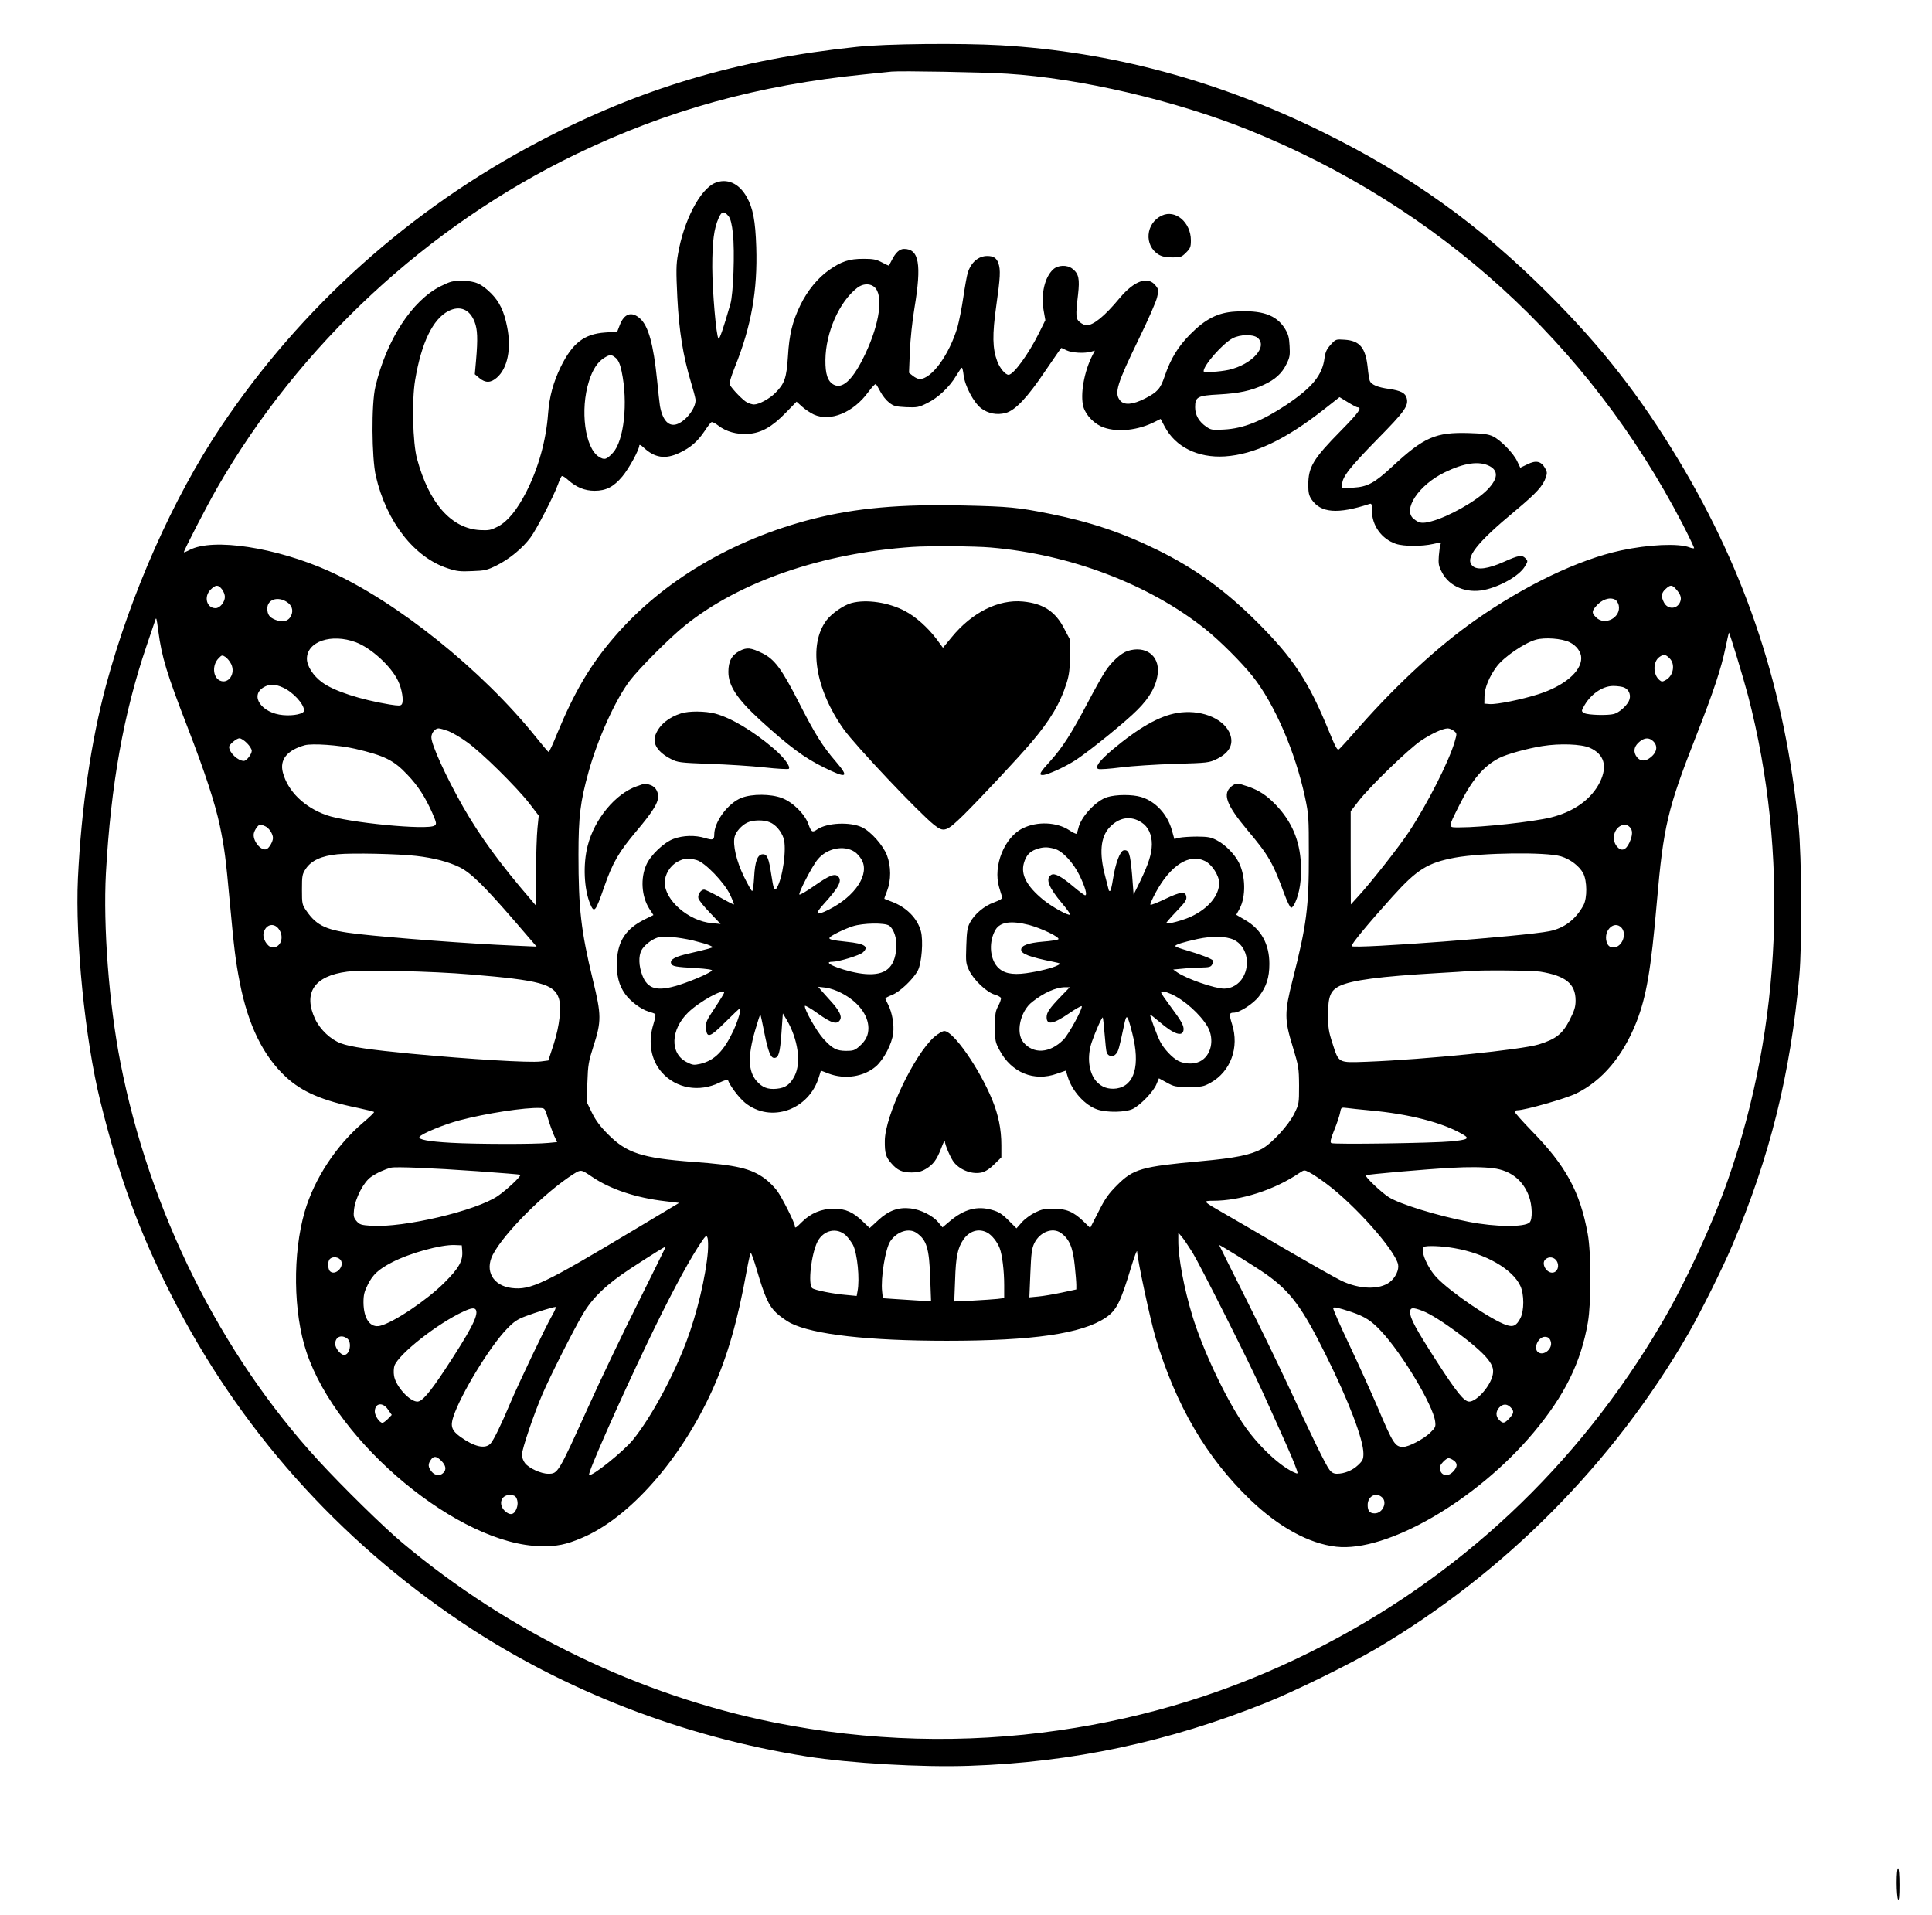 <?xml version="1.0" encoding="UTF-8" standalone="yes"?>
<svg version="1.0" xmlns="http://www.w3.org/2000/svg" width="1024pt" height="1015pt" viewBox="0 0 1366 1354" preserveAspectRatio="xMidYMid meet">
  <g transform="translate(0,1354) scale(0.1,-0.1)" fill="#000000" stroke="none">
    <path d="M6060 13209 c-846 -89 -1532 -293 -2250 -670 -907 -476 -1682 -1170
-2250 -2019 -336 -502 -634 -1173 -810 -1824 -106 -395 -175 -868 -199 -1366
-20 -431 50 -1139 158 -1575 130 -528 276 -927 501 -1370 476 -941 1179 -1731
2065 -2323 713 -476 1557 -803 2430 -941 305 -48 815 -78 1150 -66 726 24
1407 169 2097 446 194 77 591 272 773 379 911 536 1684 1315 2213 2232 87 151
240 458 310 623 266 626 411 1211 474 1905 20 220 17 840 -5 1060 -96 960
-365 1782 -848 2586 -274 455 -544 801 -923 1179 -491 490 -978 839 -1601
1145 -733 361 -1492 565 -2270 610 -280 16 -812 11 -1015 -11z m1060 -190
c516 -32 1190 -189 1711 -399 1339 -541 2400 -1505 3065 -2784 47 -92 84 -169
82 -172 -3 -2 -18 0 -33 6 -78 30 -291 20 -485 -22 -298 -64 -678 -246 -1031
-494 -258 -181 -552 -452 -814 -749 -72 -82 -139 -156 -147 -162 -12 -11 -23
8 -73 130 -144 352 -250 512 -505 767 -225 225 -439 380 -705 511 -255 125
-476 199 -770 258 -216 43 -282 50 -597 57 -451 11 -768 -18 -1072 -95 -569
-146 -1062 -439 -1402 -834 -170 -197 -283 -389 -405 -684 -29 -73 -57 -132
-60 -130 -4 1 -43 47 -87 102 -382 477 -986 962 -1468 1178 -373 167 -818 235
-983 149 -23 -12 -41 -19 -41 -16 0 13 165 333 235 454 581 1011 1486 1852
2540 2361 643 310 1286 488 2035 563 85 9 173 18 195 20 63 6 643 -4 815 -15z
m-115 -3350 c561 -48 1120 -260 1517 -577 102 -81 258 -237 335 -334 155 -195
302 -536 370 -855 26 -122 27 -142 27 -403 1 -373 -16 -503 -115 -890 -58
-229 -58 -279 1 -470 42 -139 44 -150 45 -275 0 -128 -1 -132 -33 -197 -40
-83 -160 -213 -230 -251 -80 -43 -188 -65 -431 -87 -420 -38 -478 -55 -592
-169 -62 -62 -86 -96 -133 -190 l-58 -113 -46 45 c-71 69 -123 91 -212 91 -63
1 -84 -4 -132 -27 -32 -16 -74 -47 -94 -70 l-37 -42 -57 57 c-45 45 -69 60
-115 73 -106 31 -198 6 -300 -80 l-51 -43 -31 37 c-38 46 -124 89 -195 97 -86
10 -155 -15 -228 -83 l-61 -56 -47 45 c-70 68 -123 92 -207 92 -86 0 -163 -32
-224 -93 -43 -43 -51 -48 -51 -30 0 22 -90 201 -125 249 -20 27 -58 65 -86 86
-99 73 -203 97 -508 119 -362 27 -470 62 -602 195 -55 55 -87 98 -114 153
l-37 76 5 138 c4 124 9 150 42 253 58 180 58 222 -4 475 -83 343 -101 499
-101 882 0 269 13 376 71 584 64 233 190 511 291 645 65 86 286 308 393 393
385 309 967 510 1605 554 112 8 446 6 555 -4z m-5436 -295 c12 -15 21 -39 21
-54 0 -37 -35 -80 -66 -80 -63 0 -85 81 -35 131 36 36 54 36 80 3z m10278 4
c35 -38 44 -64 33 -92 -20 -54 -88 -58 -115 -6 -22 42 -19 68 11 95 33 31 45
31 71 3z m-9819 -94 c35 -23 47 -57 32 -93 -17 -42 -59 -55 -111 -34 -44 17
-59 38 -59 81 0 63 73 88 138 46z m9392 16 c10 -5 21 -23 25 -39 19 -86 -98
-149 -160 -86 -31 30 -31 43 -2 77 40 49 98 69 137 48z m-10301 -220 c25 -188
59 -299 207 -682 125 -323 194 -536 228 -694 34 -165 42 -229 71 -544 31 -335
40 -410 71 -570 59 -299 165 -516 326 -665 114 -105 257 -167 507 -218 61 -13
113 -26 116 -29 3 -2 -30 -35 -74 -72 -192 -162 -348 -399 -416 -631 -87 -298
-82 -715 12 -995 215 -646 1084 -1365 1658 -1372 114 -2 177 11 288 58 337
141 703 557 925 1049 106 236 178 487 242 843 12 67 25 122 29 122 4 0 22 -51
40 -112 58 -198 86 -260 140 -311 27 -25 72 -57 101 -72 160 -81 550 -125
1105 -125 608 0 954 50 1122 163 77 52 105 106 182 362 22 72 40 120 41 107 1
-54 94 -489 131 -612 143 -478 360 -847 670 -1145 202 -193 414 -309 607 -331
358 -40 991 326 1394 806 220 262 336 496 385 780 24 138 24 489 -1 625 -54
298 -154 482 -398 731 -65 67 -118 127 -118 133 0 6 8 11 18 11 53 0 345 83
417 119 186 92 329 263 425 504 71 182 103 368 145 852 46 531 76 658 275
1165 126 321 180 485 210 630 12 57 23 106 24 107 4 5 102 -318 136 -447 289
-1114 239 -2331 -142 -3420 -110 -316 -302 -731 -469 -1015 -594 -1013 -1439
-1805 -2479 -2323 -564 -282 -1156 -466 -1781 -556 -671 -97 -1347 -78 -2014
55 -953 192 -1873 636 -2629 1270 -131 109 -426 399 -594 582 -694 755 -1196
1765 -1401 2817 -81 415 -122 963 -102 1337 35 625 125 1129 286 1603 31 91
59 173 62 183 8 27 10 20 22 -73z m1397 -81 c107 -40 249 -169 298 -272 28
-57 42 -144 27 -166 -8 -12 -21 -12 -86 -2 -206 34 -395 95 -478 157 -62 45
-107 115 -107 166 0 123 174 181 346 117z m8582 0 c49 -24 82 -69 82 -112 0
-96 -122 -198 -305 -256 -116 -37 -294 -73 -342 -69 l-38 3 1 55 c1 57 35 139
87 208 50 67 195 166 276 189 64 18 183 9 239 -18z m-9463 -155 c32 -68 -20
-143 -80 -116 -51 24 -56 111 -9 158 22 23 25 24 48 9 13 -9 32 -32 41 -51z
m10170 41 c42 -41 27 -125 -29 -154 -21 -12 -28 -12 -42 0 -48 39 -48 131 -1
164 30 21 44 19 72 -10z m-9805 -206 c72 -32 150 -117 150 -163 0 -23 -75 -39
-149 -32 -150 13 -237 136 -138 196 41 25 80 25 137 -1z m9484 0 c37 -17 51
-60 32 -97 -19 -37 -69 -80 -104 -90 -44 -12 -185 -8 -210 6 -21 12 -21 15 -7
41 46 89 133 151 211 151 29 0 64 -5 78 -11z m-8314 -308 c28 -11 87 -45 132
-78 101 -71 351 -318 441 -434 l66 -86 -9 -89 c-5 -49 -10 -192 -10 -318 l0
-230 -37 44 c-215 249 -358 445 -478 654 -120 211 -225 440 -225 493 0 31 26
63 51 63 11 0 41 -9 69 -19z m7110 1 c22 -18 22 -18 5 -77 -40 -138 -192 -438
-324 -638 -69 -104 -266 -355 -360 -457 l-50 -55 -1 329 0 330 55 71 c78 102
356 371 443 429 76 50 152 85 188 86 12 0 32 -8 44 -18z m-8534 -86 c19 -19
34 -43 34 -54 0 -25 -37 -72 -56 -72 -42 0 -104 59 -104 99 0 17 53 61 73 61
11 0 34 -15 53 -34z m9942 14 c39 -37 26 -87 -30 -124 -36 -24 -73 -14 -93 24
-18 35 -8 68 31 99 34 26 64 27 92 1z m-9178 -54 c210 -49 274 -81 371 -184
74 -77 127 -160 176 -271 30 -70 31 -77 16 -88 -46 -35 -619 21 -766 74 -157
56 -272 169 -307 301 -24 91 30 158 155 193 52 14 243 1 355 -25z m8730 7
c102 -45 127 -129 73 -241 -60 -122 -183 -211 -348 -252 -127 -31 -485 -70
-643 -70 -87 0 -87 -10 -5 155 91 183 172 278 284 336 53 27 197 67 304 84
124 20 276 14 335 -12z m-9365 -555 c27 -12 55 -54 55 -83 0 -25 -27 -72 -46
-79 -40 -15 -101 63 -89 113 7 27 32 61 46 61 4 0 20 -5 34 -12z m9647 -5 c23
-21 23 -57 -1 -110 -25 -55 -57 -65 -88 -29 -48 57 -14 152 56 155 8 1 23 -6
33 -16z m-8577 -205 c121 -14 226 -41 305 -80 79 -39 171 -129 390 -382 l154
-179 -160 7 c-311 13 -853 54 -1102 82 -221 25 -291 56 -365 163 -31 45 -32
49 -32 152 0 98 2 108 27 146 39 59 112 92 225 103 104 10 431 3 558 -12z
m8092 -3 c66 -20 130 -69 157 -120 28 -54 29 -174 2 -225 -54 -100 -136 -163
-241 -184 -167 -35 -1374 -126 -1398 -106 -9 8 116 159 290 352 172 191 248
238 440 274 191 35 645 41 750 9z m-9068 -511 c45 -57 16 -139 -46 -132 -34 4
-69 64 -59 103 15 58 70 73 105 29z m9496 6 c36 -40 10 -123 -43 -137 -32 -8
-54 6 -63 39 -22 82 56 153 106 98z m-8135 -330 c486 -40 588 -68 621 -168 20
-62 6 -193 -36 -324 l-38 -116 -54 -7 c-80 -10 -491 15 -918 55 -282 27 -429
48 -494 73 -72 26 -146 96 -182 170 -88 187 -8 307 226 337 114 14 596 4 875
-20z m7560 20 c180 -29 250 -86 250 -204 0 -45 -8 -70 -42 -138 -51 -98 -95
-134 -217 -172 -122 -38 -800 -107 -1217 -123 -205 -7 -197 -12 -243 131 -27
82 -31 111 -31 202 0 130 17 171 82 203 87 41 281 67 693 91 105 6 204 12 220
14 82 8 448 5 505 -4z m-7015 -1040 c12 -41 32 -95 43 -120 l21 -45 -62 -6
c-95 -10 -514 -9 -687 1 -162 9 -235 23 -224 42 14 22 173 88 284 117 185 49
463 92 569 87 33 -1 34 -3 56 -76z m5810 59 c279 -25 519 -87 660 -171 48 -28
33 -36 -83 -48 -125 -12 -835 -23 -849 -12 -10 6 -5 28 21 93 19 46 37 101 41
122 7 38 8 38 49 33 22 -3 95 -11 161 -17z m-6310 -430 c165 -12 302 -23 304
-25 9 -8 -95 -106 -159 -150 -153 -105 -667 -226 -895 -211 -71 5 -82 8 -104
33 -20 24 -23 35 -18 81 9 82 68 196 121 232 40 28 95 53 141 65 32 8 284 -2
610 -25z m7184 21 c122 -16 209 -84 251 -197 24 -65 27 -165 5 -186 -34 -35
-242 -33 -430 4 -226 44 -487 125 -565 174 -54 34 -172 147 -163 155 7 7 421
43 603 53 123 7 229 6 299 -3z m-6374 -60 c129 -88 310 -149 518 -173 l99 -12
-309 -185 c-649 -389 -741 -433 -875 -417 -132 16 -192 121 -134 235 79 153
368 442 571 571 53 33 53 33 130 -19z m5191 -48 c203 -150 486 -469 509 -572
8 -38 -18 -94 -60 -126 -72 -54 -212 -51 -340 10 -38 18 -218 120 -400 226
-181 106 -377 220 -435 253 -145 83 -149 87 -73 87 195 0 435 77 611 197 34
22 34 22 71 3 20 -10 73 -45 117 -78z m-3394 -368 c16 -16 38 -46 49 -66 31
-61 49 -243 32 -328 l-6 -33 -73 7 c-90 7 -225 34 -241 48 -32 26 -7 242 37
329 43 83 138 103 202 43z m498 19 c72 -50 90 -108 97 -321 l6 -163 -99 6
c-54 3 -131 8 -170 11 l-72 5 -5 47 c-11 96 23 304 58 356 46 69 132 96 185
59z m500 2 c32 -17 71 -65 88 -110 18 -46 32 -160 32 -262 l0 -91 -47 -6 c-27
-3 -106 -8 -177 -12 l-129 -6 6 153 c5 163 18 225 58 284 43 62 108 82 169 50z
m520 -2 c60 -42 86 -101 99 -232 6 -57 11 -118 11 -136 l0 -32 -102 -22 c-57
-12 -132 -25 -167 -28 l-63 -6 7 169 c6 144 10 176 28 214 39 79 128 114 187
73z m931 -138 c54 -88 399 -772 493 -980 162 -357 210 -465 232 -524 22 -57
23 -63 7 -57 -106 40 -273 197 -379 357 -126 189 -281 519 -353 754 -59 194
-101 414 -100 535 l0 55 25 -30 c14 -16 47 -66 75 -110z m-3426 5 c-15 -176
-76 -434 -151 -633 -94 -250 -250 -538 -378 -696 -67 -83 -295 -266 -311 -249
-11 11 207 504 412 933 143 299 270 539 356 674 56 86 61 92 69 70 5 -13 6
-58 3 -99z m-1737 6 c6 -71 -23 -123 -127 -226 -124 -124 -359 -281 -453 -304
-70 -17 -117 49 -118 165 0 54 6 77 31 127 35 70 75 107 169 156 126 66 348
127 445 123 l50 -2 3 -39z m5682 -164 c174 -123 258 -236 426 -576 161 -324
264 -595 264 -693 0 -40 -5 -51 -38 -82 -40 -38 -97 -61 -150 -61 -21 0 -37 8
-52 28 -25 31 -119 223 -300 612 -68 146 -204 425 -302 620 -98 195 -178 356
-178 357 0 6 265 -159 330 -205z m-4438 -202 c-109 -217 -269 -552 -356 -745
-210 -463 -211 -465 -280 -465 -51 0 -136 39 -164 75 -12 15 -22 42 -22 59 0
40 87 295 147 433 56 129 216 446 282 558 69 119 170 215 341 327 158 103 244
156 247 154 1 -1 -87 -179 -195 -396z m5771 385 c221 -38 413 -149 467 -268
27 -59 27 -174 0 -227 -27 -53 -51 -65 -98 -49 -104 34 -397 233 -494 336 -67
71 -117 190 -91 216 11 12 127 8 216 -8z m-7871 -90 c21 -45 -41 -105 -77 -75
-18 15 -20 71 -3 88 22 22 67 14 80 -13z m8594 0 c22 -34 7 -79 -27 -83 -44
-5 -83 62 -54 92 24 24 62 20 81 -9z m-7103 -387 c-43 -74 -237 -481 -295
-618 -64 -153 -118 -263 -140 -287 -38 -40 -114 -23 -213 48 -61 44 -72 75
-50 141 51 157 259 499 379 622 49 51 74 68 133 90 75 28 189 64 210 65 7 1
-4 -27 -24 -61z m5651 26 c97 -33 144 -63 213 -138 147 -157 365 -521 380
-635 5 -39 3 -44 -37 -83 -47 -44 -150 -98 -188 -98 -58 0 -71 19 -182 281
-46 107 -136 306 -201 443 -65 137 -116 253 -113 258 6 9 33 3 128 -28z
m-6188 12 c16 -40 -41 -148 -222 -423 -106 -160 -160 -223 -193 -223 -55 0
-154 110 -165 183 -4 24 -2 56 3 71 32 84 304 298 486 382 57 27 83 30 91 10z
m6693 -5 c106 -40 386 -247 458 -338 40 -50 48 -82 33 -130 -26 -80 -114 -173
-162 -173 -36 0 -89 66 -227 280 -150 233 -191 308 -191 353 0 33 19 35 89 8z
m-7604 -195 c35 -26 19 -116 -22 -116 -24 0 -63 47 -63 78 0 49 43 69 85 38z
m8509 -19 c18 -51 -50 -109 -90 -77 -36 30 6 114 54 108 19 -2 30 -11 36 -31z
m-8220 -484 l26 -37 -27 -28 c-15 -15 -32 -28 -39 -28 -20 0 -54 50 -54 79 0
62 57 70 94 14z m7936 17 c27 -27 25 -42 -9 -79 -34 -36 -44 -38 -71 -11 -26
26 -25 60 0 88 26 27 54 28 80 2z m-7559 -379 c32 -33 37 -62 13 -85 -23 -24
-60 -19 -83 10 -25 32 -26 52 -5 82 20 30 40 28 75 -7z m7157 3 c29 -20 28
-45 -3 -78 -40 -44 -95 -28 -95 29 0 19 44 65 62 65 8 0 24 -7 36 -16z m-6628
-263 c13 -25 13 -54 -1 -85 -16 -34 -38 -40 -69 -18 -60 45 -44 122 25 122 24
0 37 -6 45 -19z m6122 2 c39 -35 4 -113 -52 -113 -35 0 -50 17 -50 59 0 62 59
94 102 54z"/>
    <path d="M5054 12246 c-105 -46 -220 -267 -260 -501 -14 -77 -14 -121 -5 -310
12 -234 40 -410 97 -600 15 -49 29 -102 31 -116 9 -53 -58 -148 -125 -176 -61
-25 -107 21 -126 127 -3 19 -12 100 -20 181 -26 257 -62 386 -122 438 -59 52
-112 34 -143 -50 l-17 -44 -85 -6 c-149 -10 -232 -75 -315 -244 -52 -108 -80
-209 -89 -330 -14 -190 -69 -386 -154 -553 -67 -130 -131 -208 -201 -245 -49
-25 -63 -28 -125 -25 -204 11 -362 190 -447 506 -30 112 -37 410 -13 554 44
264 125 432 236 489 81 41 151 12 185 -78 20 -52 23 -118 10 -268 l-9 -101 32
-27 c43 -36 81 -35 124 3 76 66 104 206 72 361 -21 107 -53 174 -111 233 -70
70 -114 90 -205 90 -68 1 -83 -3 -152 -37 -203 -100 -386 -382 -463 -712 -29
-121 -26 -502 3 -630 75 -325 273 -578 511 -654 60 -20 87 -23 170 -19 90 3
106 7 173 40 89 44 185 123 240 198 43 58 163 290 194 375 10 28 22 54 26 58
4 5 25 -7 46 -27 57 -51 117 -76 187 -76 81 0 135 28 196 101 47 56 120 190
120 219 0 8 11 4 28 -12 80 -76 156 -88 258 -39 76 36 125 78 175 152 21 32
43 61 49 64 5 3 27 -7 47 -23 56 -44 132 -65 213 -60 93 7 168 49 265 149 l77
79 40 -36 c22 -20 59 -44 82 -55 117 -53 280 14 385 159 25 33 48 59 53 56 5
-3 19 -27 33 -54 14 -27 41 -61 62 -77 32 -25 47 -28 120 -32 78 -3 89 -1 149
29 76 37 158 114 205 194 19 31 36 56 40 56 3 0 9 -24 12 -52 9 -78 72 -195
124 -235 51 -38 112 -49 173 -33 68 18 155 110 281 298 61 89 111 162 113 162
2 0 18 -8 37 -17 36 -18 125 -23 172 -10 l28 8 -17 -33 c-59 -115 -88 -278
-64 -365 18 -61 80 -124 145 -146 101 -35 244 -19 361 41 l40 20 28 -53 c76
-145 235 -224 426 -212 209 14 428 118 703 334 l108 85 59 -36 c32 -20 63 -36
68 -36 35 0 9 -37 -115 -163 -200 -203 -233 -259 -233 -387 0 -53 5 -74 23
-101 65 -96 184 -106 410 -32 15 5 17 -2 17 -48 0 -105 69 -200 169 -234 56
-19 186 -19 264 -1 53 12 58 12 52 -3 -4 -9 -9 -45 -12 -81 -4 -58 -2 -71 24
-120 51 -97 172 -147 297 -121 114 24 247 100 286 164 24 39 24 41 4 61 -23
24 -48 20 -148 -25 -116 -52 -193 -62 -226 -29 -54 54 28 160 304 389 151 126
196 176 216 237 10 29 9 39 -7 66 -28 48 -64 55 -124 25 l-50 -24 -22 46 c-26
56 -117 150 -172 176 -32 15 -68 20 -170 23 -234 7 -317 -29 -538 -234 -129
-120 -178 -146 -279 -152 l-78 -5 0 30 c0 50 54 119 249 318 193 196 221 235
207 290 -9 36 -42 53 -124 65 -81 11 -126 30 -137 57 -4 10 -11 53 -15 96 -15
139 -56 188 -163 195 -62 4 -63 4 -99 -36 -28 -31 -37 -51 -43 -93 -15 -121
-86 -208 -269 -331 -173 -115 -305 -168 -441 -175 -83 -5 -93 -3 -125 19 -53
36 -80 83 -80 138 0 74 16 83 169 91 142 8 226 26 316 68 81 37 129 81 161
147 23 46 26 63 22 127 -3 61 -9 83 -33 123 -61 98 -163 133 -352 121 -122 -7
-210 -52 -318 -161 -87 -88 -138 -172 -181 -298 -30 -88 -50 -110 -139 -156
-87 -44 -147 -49 -176 -13 -42 52 -22 116 136 441 63 129 120 259 126 288 12
48 11 55 -8 80 -54 73 -151 40 -257 -86 -105 -127 -185 -192 -234 -192 -11 0
-31 9 -46 21 -30 24 -32 43 -14 195 13 114 5 149 -40 184 -37 29 -102 27 -136
-5 -60 -56 -87 -173 -67 -291 l12 -68 -45 -91 c-75 -151 -181 -295 -215 -295
-23 0 -62 47 -80 95 -34 91 -36 187 -7 393 29 204 31 254 15 301 -13 37 -35
51 -79 51 -62 0 -115 -45 -138 -120 -6 -19 -20 -97 -31 -172 -11 -76 -30 -170
-41 -210 -58 -196 -183 -368 -268 -368 -11 0 -32 10 -47 22 l-28 22 6 150 c4
91 17 215 33 311 51 307 32 415 -74 415 -32 0 -60 -26 -87 -80 -10 -19 -19
-36 -20 -38 -1 -1 -24 9 -50 23 -40 21 -61 25 -131 25 -100 0 -155 -18 -243
-80 -78 -55 -151 -143 -201 -245 -57 -117 -80 -209 -89 -366 -10 -152 -23
-191 -90 -258 -41 -41 -115 -81 -150 -81 -12 0 -35 7 -50 15 -27 14 -104 93
-121 125 -5 10 8 55 36 125 116 288 161 542 151 849 -6 184 -23 276 -68 354
-55 98 -141 134 -225 98z m99 -237 c13 -19 22 -55 29 -120 14 -128 3 -429 -18
-499 -51 -178 -77 -251 -84 -244 -16 17 -43 330 -44 504 0 183 12 274 45 348
21 50 40 52 72 11z m1040 -510 c55 -75 16 -284 -94 -500 -77 -151 -145 -210
-204 -179 -43 23 -60 75 -59 175 2 193 97 410 224 509 46 36 104 33 133 -5z
m2698 -347 c76 -62 -38 -189 -203 -227 -65 -14 -178 -21 -178 -10 0 43 135
196 205 233 53 28 143 30 176 4z m-4536 -144 c18 -17 29 -42 40 -93 47 -222
17 -494 -63 -578 -44 -47 -58 -51 -97 -27 -99 61 -135 332 -71 534 26 84 62
138 110 167 40 24 49 24 81 -3z m6176 -763 c65 -34 60 -90 -13 -166 -79 -82
-279 -194 -398 -225 -65 -17 -85 -14 -124 17 -82 65 35 240 218 329 140 68
244 82 317 45z"/>
    <path d="M8215 12016 c-115 -53 -128 -212 -23 -276 24 -14 51 -20 97 -20 58 0
65 2 97 34 30 30 34 40 34 87 0 126 -109 220 -205 175z"/>
    <path d="M6019 9276 c-53 -14 -138 -73 -174 -120 -132 -173 -82 -488 121 -773
83 -116 528 -587 638 -675 70 -55 87 -49 209 70 115 114 386 403 480 514 134
158 204 277 248 418 19 60 23 99 24 191 l0 117 -41 78 c-62 121 -148 177 -291
191 -173 17 -361 -77 -504 -252 l-62 -75 -47 64 c-62 81 -146 156 -220 195
-116 62 -275 86 -381 57z"/>
    <path d="M5230 8938 c-56 -29 -80 -73 -80 -148 0 -99 61 -191 225 -342 206
-187 310 -265 450 -334 164 -81 182 -72 85 41 -95 110 -148 195 -263 421 -121
236 -170 303 -258 346 -82 39 -107 42 -159 16z"/>
    <path d="M7972 8937 c-45 -14 -113 -76 -157 -143 -20 -30 -78 -133 -127 -227
-111 -211 -177 -313 -257 -402 -80 -88 -89 -105 -59 -105 34 0 164 60 238 109
107 72 350 269 432 352 88 87 136 174 144 261 12 124 -88 196 -214 155z"/>
    <path d="M4815 8496 c-88 -28 -151 -80 -179 -148 -27 -63 13 -126 109 -175 47
-24 62 -26 272 -34 123 -4 297 -15 388 -25 90 -10 168 -14 172 -10 15 15 -35
82 -105 142 -147 126 -304 219 -417 249 -70 18 -184 19 -240 1z"/>
    <path d="M8323 8499 c-126 -21 -272 -104 -458 -260 -44 -36 -88 -81 -98 -98
-17 -30 -17 -31 -1 -38 10 -4 81 1 158 11 78 10 250 21 382 25 236 7 243 8
298 35 94 46 124 112 87 190 -51 103 -210 162 -368 135z"/>
    <path d="M4503 7981 c-151 -52 -300 -232 -348 -421 -34 -132 -26 -306 18 -412
28 -67 38 -55 98 119 61 175 103 248 234 403 92 109 135 173 145 214 11 48
-10 91 -50 105 -40 14 -34 14 -97 -8z"/>
    <path d="M8707 7980 c-65 -52 -37 -130 110 -306 154 -183 182 -232 265 -458
18 -49 39 -91 46 -94 7 -2 20 14 31 40 31 70 44 160 39 271 -8 165 -65 299
-178 417 -66 68 -118 102 -199 130 -75 25 -82 25 -114 0z"/>
    <path d="M5243 7899 c-95 -37 -193 -168 -193 -260 0 -38 -10 -41 -66 -24 -70
21 -153 19 -221 -6 -69 -25 -163 -115 -193 -183 -43 -96 -34 -224 20 -310 l30
-46 -63 -31 c-130 -65 -188 -151 -195 -290 -5 -102 13 -175 58 -237 37 -52
112 -108 165 -124 22 -6 43 -14 48 -18 4 -4 -2 -35 -13 -71 -40 -128 -18 -253
59 -341 101 -114 264 -143 409 -72 31 15 57 23 59 17 14 -40 77 -124 121 -160
181 -147 454 -51 523 185 7 23 13 42 13 42 1 0 26 -9 56 -21 114 -43 249 -22
334 52 55 49 112 157 121 233 8 61 -7 146 -35 202 -11 21 -20 41 -20 45 0 3
21 14 46 24 56 21 152 113 184 174 27 53 39 211 21 277 -25 92 -103 171 -210
210 -25 10 -47 18 -48 19 -2 1 7 26 19 56 29 74 29 174 -1 252 -27 70 -113
167 -175 197 -85 41 -250 33 -319 -15 -33 -23 -41 -19 -61 37 -25 72 -112 158
-189 186 -77 29 -209 30 -284 1z m200 -173 c41 -16 81 -64 97 -112 24 -72 -6
-286 -49 -354 -16 -23 -22 -7 -37 92 -18 119 -29 148 -60 148 -38 0 -56 -50
-62 -162 -3 -54 -9 -98 -14 -98 -5 0 -31 47 -59 104 -52 107 -79 223 -65 279
8 35 49 81 88 100 40 20 118 22 161 3z m600 -209 c14 -9 35 -32 47 -52 63
-102 -40 -261 -231 -357 -92 -46 -102 -34 -33 42 105 116 130 163 100 193 -24
23 -61 9 -171 -68 -53 -37 -99 -64 -103 -60 -9 9 91 203 130 249 65 79 185
103 261 53z m-1118 -58 c59 -16 196 -158 237 -245 17 -36 29 -67 27 -69 -2 -2
-47 21 -99 51 -52 29 -103 54 -112 54 -23 0 -47 -37 -40 -62 3 -12 39 -58 81
-101 l76 -80 -62 6 c-163 14 -333 161 -333 287 0 57 39 120 90 147 48 26 76
28 135 12z m1362 -464 c34 -24 57 -96 50 -163 -12 -135 -77 -189 -216 -179
-126 9 -335 87 -234 87 43 0 191 45 214 66 45 41 14 62 -114 75 -106 11 -130
17 -121 30 9 14 102 60 164 80 72 23 226 26 257 4z m-1386 -105 c52 -13 105
-28 118 -35 l24 -12 -34 -11 c-19 -5 -78 -20 -131 -32 -104 -23 -143 -44 -133
-72 8 -21 31 -25 177 -33 76 -5 116 -11 112 -17 -10 -16 -141 -73 -233 -102
-154 -49 -223 -30 -260 69 -25 66 -27 134 -6 175 17 34 71 77 112 90 40 14
145 5 254 -20z m1050 -372 c117 -61 188 -155 189 -246 0 -53 -18 -89 -65 -131
-31 -27 -43 -31 -91 -31 -69 0 -98 15 -162 85 -49 54 -138 212 -131 233 2 5
44 -19 92 -54 96 -69 137 -81 157 -44 14 26 -6 66 -68 134 -26 28 -55 62 -67
75 l-20 24 53 -6 c30 -4 78 -20 113 -39z m-831 3 c0 -4 -29 -52 -65 -106 -60
-90 -66 -102 -63 -144 5 -74 27 -67 138 44 52 52 98 95 101 95 13 0 -12 -83
-45 -156 -68 -145 -134 -212 -235 -236 -46 -10 -54 -9 -97 13 -119 61 -113
230 12 351 82 79 254 173 254 139z m285 -287 c26 -129 44 -174 69 -174 31 0
41 34 51 174 l10 141 27 -45 c80 -137 104 -302 57 -395 -31 -62 -65 -87 -128
-93 -62 -6 -101 9 -141 54 -61 70 -64 177 -10 362 18 62 34 111 36 109 2 -2
15 -61 29 -133z"/>
    <path d="M7829 7904 c-81 -25 -189 -142 -205 -222 -4 -18 -10 -34 -13 -37 -4
-2 -27 9 -51 25 -88 58 -226 64 -328 14 -131 -64 -212 -266 -168 -417 9 -31
19 -62 22 -70 3 -10 -14 -21 -57 -37 -71 -25 -140 -84 -172 -145 -17 -33 -22
-62 -25 -163 -4 -116 -3 -125 22 -177 33 -66 122 -150 178 -167 22 -6 42 -17
45 -24 2 -7 -6 -32 -19 -56 -20 -37 -23 -57 -23 -148 0 -99 2 -109 32 -165 84
-159 244 -225 407 -166 33 11 60 21 61 21 1 0 7 -19 14 -42 30 -101 121 -202
208 -232 69 -24 203 -21 253 4 55 28 145 122 166 173 l18 43 55 -30 c52 -29
63 -31 156 -31 92 0 104 2 153 29 143 79 206 250 153 415 -22 71 -20 81 12 81
41 0 140 64 179 116 52 68 73 132 73 229 0 139 -57 244 -171 310 l-63 37 24
44 c45 85 42 231 -6 326 -30 59 -96 126 -154 156 -43 23 -63 26 -140 27 -49 0
-106 -4 -126 -8 l-36 -9 -17 61 c-32 115 -116 205 -218 236 -63 19 -177 18
-239 -1z m242 -179 c48 -31 73 -86 73 -155 -1 -68 -23 -137 -82 -260 l-47 -95
-11 143 c-13 148 -22 175 -58 170 -27 -4 -59 -91 -77 -205 -7 -46 -16 -83 -21
-83 -4 0 -8 2 -8 4 0 2 -12 48 -26 101 -43 162 -33 276 30 344 68 73 151 86
227 36z m-616 -186 c57 -15 134 -98 179 -191 39 -81 55 -138 38 -138 -5 0 -42
27 -82 61 -88 74 -134 98 -158 83 -42 -27 -18 -88 78 -202 34 -40 59 -76 56
-79 -10 -11 -130 56 -191 106 -116 96 -158 176 -136 257 15 54 40 82 86 99 49
17 78 18 130 4z m1065 -87 c49 -24 100 -103 100 -155 0 -88 -75 -179 -195
-236 -55 -27 -171 -58 -180 -49 -2 2 30 39 71 82 61 63 75 83 72 104 -5 42
-38 39 -149 -14 -54 -26 -102 -45 -105 -41 -4 3 13 41 36 84 105 195 239 281
350 225z m-1248 -451 c89 -23 225 -88 211 -102 -5 -5 -54 -13 -110 -17 -104
-9 -153 -27 -153 -57 0 -29 60 -52 225 -85 57 -12 58 -13 34 -25 -35 -19 -133
-43 -224 -56 -102 -14 -163 0 -204 46 -55 63 -60 182 -11 263 33 53 109 64
232 33z m1452 -106 c90 -43 120 -170 64 -266 -28 -48 -80 -79 -132 -79 -67 0
-263 68 -331 114 l-30 21 65 6 c36 4 95 7 132 8 57 1 69 4 78 21 6 11 9 24 6
29 -8 12 -95 45 -188 72 -43 12 -78 25 -78 30 0 10 53 27 158 50 103 22 201
20 256 -6z m-1220 -397 c-83 -86 -104 -116 -104 -150 0 -58 46 -50 160 28 45
31 84 53 88 50 11 -11 -92 -200 -129 -237 -96 -96 -211 -104 -283 -19 -56 67
-23 220 62 286 82 65 167 103 232 104 l34 0 -60 -62z m778 13 c91 -41 204
-142 255 -228 53 -91 27 -209 -54 -248 -43 -21 -106 -19 -152 4 -44 23 -102
85 -129 138 -22 43 -74 184 -70 189 2 1 32 -22 67 -52 101 -87 162 -107 169
-57 4 29 -14 63 -92 167 -36 49 -66 92 -66 97 0 14 24 11 72 -10z m-276 -278
c57 -225 16 -369 -111 -389 -58 -8 -107 9 -144 51 -54 62 -67 176 -31 279 25
73 72 178 77 172 2 -2 8 -55 13 -117 5 -63 11 -122 15 -131 11 -29 46 -34 66
-9 17 20 21 36 55 195 19 94 24 90 60 -51z"/>
    <path d="M6605 6208 c-141 -125 -347 -556 -349 -733 -1 -88 7 -116 46 -160 43
-50 77 -65 144 -65 43 0 68 6 100 25 52 31 77 64 109 147 13 35 24 58 25 51 1
-28 43 -126 67 -154 48 -56 132 -85 198 -68 25 7 57 28 87 59 l48 47 0 86 c0
113 -21 215 -65 322 -92 223 -275 485 -338 485 -14 0 -44 -18 -72 -42z"/>
    <path d="M13410 228 c0 -57 5 -110 10 -118 7 -10 10 23 10 103 0 71 -4 117
-10 117 -6 0 -10 -41 -10 -102z"/>
  </g>
</svg>